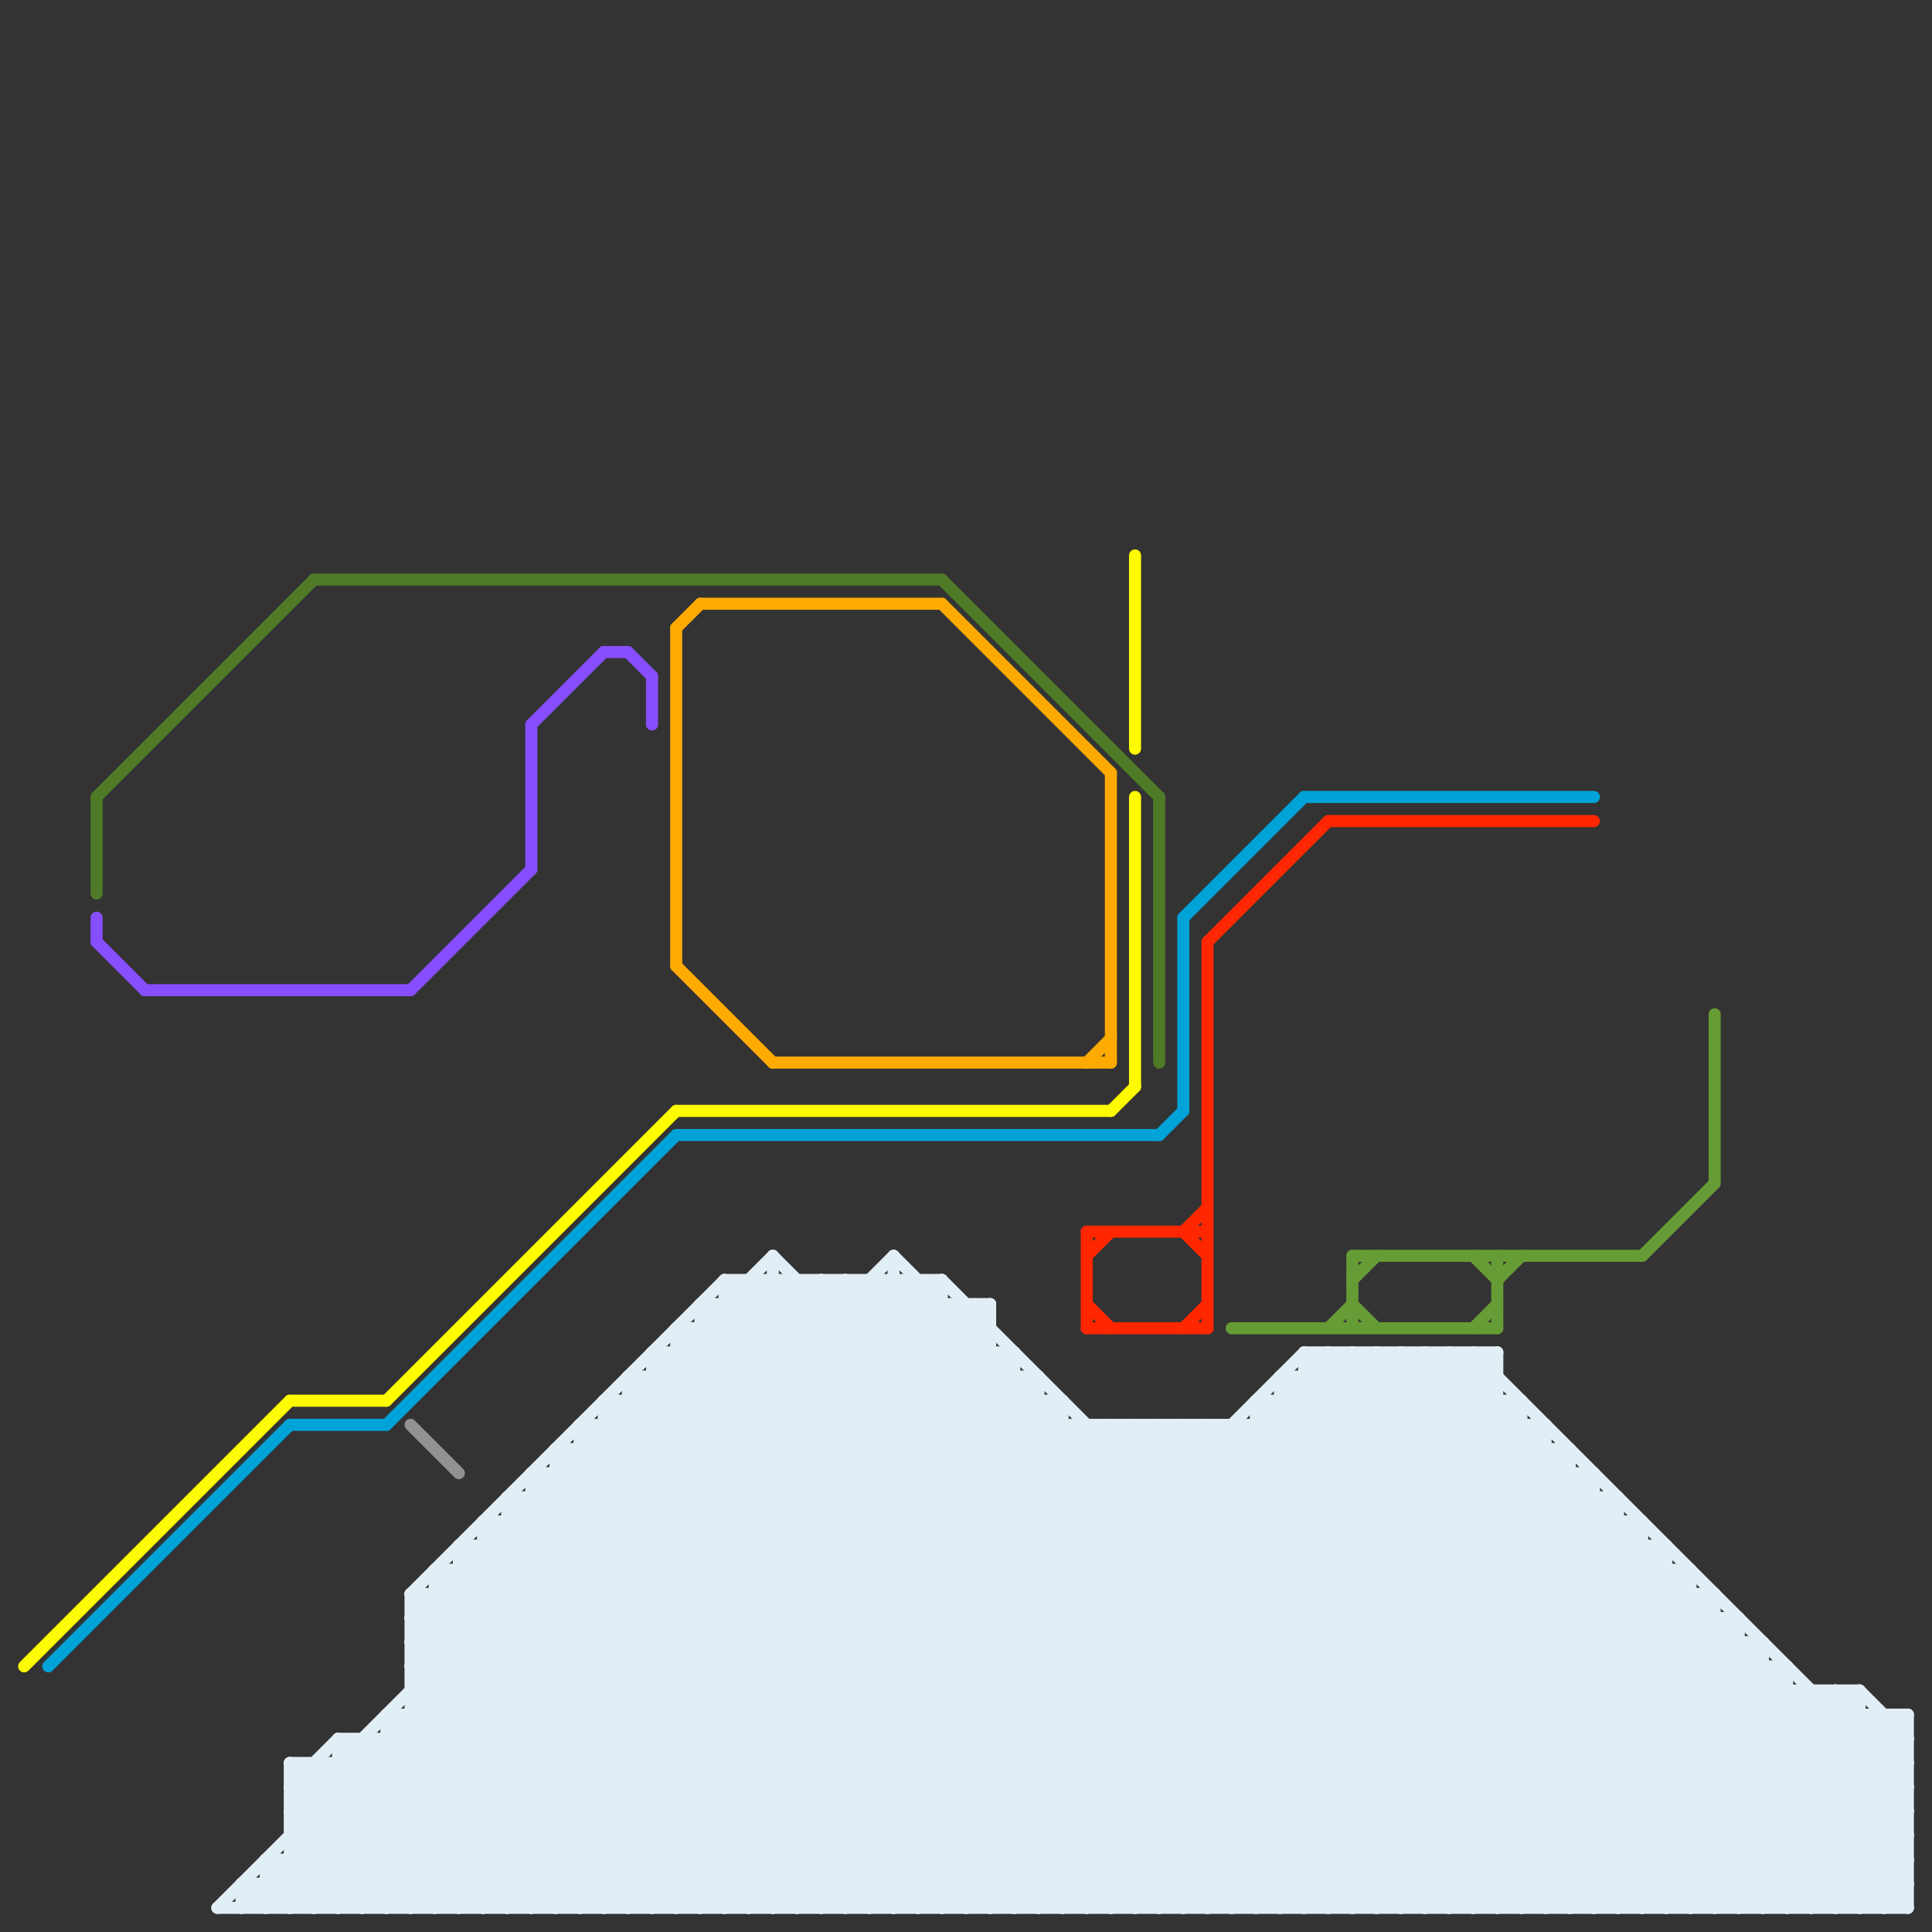 
<svg version="1.1" xmlns="http://www.w3.org/2000/svg" viewBox="0 0 80 80">
<rect x="0" y="0" width="80" height="80" fill="#333333" stroke="none"/>
<style>text { font: 1px Helvetica; font-weight: 600; white-space: pre; dominant-baseline: central; } line { stroke-width: 0.75; fill: none; stroke-linecap: round; stroke-linejoin: round; } .c0 { stroke: #919191 } .c1 { stroke: #e1eef5 } .c2 { stroke: #ff2600 } .c3 { stroke: #00a3d7 } .c4 { stroke: #669c35 } .c5 { stroke: #4f7a28 } .c6 { stroke: #fffb00 } .c7 { stroke: #ffaa00 } .c8 { stroke: #874efe } .w3 { stroke-width: .5; }</style><style>.lxco { stroke: #000; stroke-width: 0.525; fill: #fff; stroke-linecap: square; } .lxci { stroke: #fff; stroke-width: 0.25; fill: #fff; stroke-linecap: square; } </style><defs><g id="l"><circle r="0.45" fill="#fff" stroke="#000" stroke-width="0.2"/></g></defs><line class="c0 w3" x1="17" y1="59" x2="19" y2="61"/><line class="c1 w3" x1="62" y1="56" x2="62" y2="79"/><line class="c1 w3" x1="25" y1="79" x2="45" y2="59"/><line class="c1 w3" x1="71" y1="66" x2="71" y2="79"/><line class="c1 w3" x1="23" y1="60" x2="42" y2="79"/><line class="c1 w3" x1="16" y1="71" x2="24" y2="79"/><line class="c1 w3" x1="51" y1="59" x2="71" y2="79"/><line class="c1 w3" x1="14" y1="73" x2="20" y2="79"/><line class="c1 w3" x1="19" y1="79" x2="42" y2="56"/><line class="c1 w3" x1="63" y1="79" x2="73" y2="69"/><line class="c1 w3" x1="63" y1="58" x2="63" y2="79"/><line class="c1 w3" x1="17" y1="69" x2="33" y2="53"/><line class="c1 w3" x1="57" y1="79" x2="70" y2="66"/><line class="c1 w3" x1="16" y1="72" x2="23" y2="79"/><line class="c1 w3" x1="17" y1="66" x2="30" y2="79"/><line class="c1 w3" x1="50" y1="59" x2="70" y2="79"/><line class="c1 w3" x1="22" y1="61" x2="40" y2="79"/><line class="c1 w3" x1="14" y1="79" x2="39" y2="54"/><line class="c1 w3" x1="29" y1="54" x2="54" y2="79"/><line class="c1 w3" x1="27" y1="56" x2="50" y2="79"/><line class="c1 w3" x1="20" y1="63" x2="68" y2="63"/><line class="c1 w3" x1="46" y1="59" x2="46" y2="79"/><line class="c1 w3" x1="29" y1="54" x2="41" y2="54"/><line class="c1 w3" x1="24" y1="59" x2="64" y2="59"/><line class="c1 w3" x1="10" y1="78" x2="79" y2="78"/><line class="c1 w3" x1="72" y1="67" x2="72" y2="79"/><line class="c1 w3" x1="22" y1="61" x2="66" y2="61"/><line class="c1 w3" x1="57" y1="56" x2="57" y2="79"/><line class="c1 w3" x1="24" y1="60" x2="43" y2="79"/><line class="c1 w3" x1="54" y1="57" x2="76" y2="79"/><line class="c1 w3" x1="29" y1="55" x2="53" y2="79"/><line class="c1 w3" x1="50" y1="79" x2="67" y2="62"/><line class="c1 w3" x1="17" y1="69" x2="27" y2="79"/><line class="c1 w3" x1="28" y1="55" x2="28" y2="79"/><line class="c1 w3" x1="34" y1="53" x2="34" y2="79"/><line class="c1 w3" x1="17" y1="68" x2="73" y2="68"/><line class="c1 w3" x1="68" y1="79" x2="77" y2="70"/><line class="c1 w3" x1="12" y1="74" x2="79" y2="74"/><line class="c1 w3" x1="25" y1="58" x2="44" y2="58"/><line class="c1 w3" x1="45" y1="79" x2="64" y2="60"/><line class="c1 w3" x1="38" y1="79" x2="61" y2="56"/><line class="c1 w3" x1="61" y1="56" x2="79" y2="74"/><line class="c1 w3" x1="12" y1="73" x2="12" y2="79"/><line class="c1 w3" x1="28" y1="79" x2="48" y2="59"/><line class="c1 w3" x1="18" y1="66" x2="31" y2="79"/><line class="c1 w3" x1="28" y1="55" x2="52" y2="79"/><line class="c1 w3" x1="26" y1="57" x2="48" y2="79"/><line class="c1 w3" x1="27" y1="56" x2="27" y2="79"/><line class="c1 w3" x1="12" y1="74" x2="14" y2="72"/><line class="c1 w3" x1="23" y1="61" x2="41" y2="79"/><line class="c1 w3" x1="39" y1="53" x2="65" y2="79"/><line class="c1 w3" x1="31" y1="79" x2="54" y2="56"/><line class="c1 w3" x1="41" y1="54" x2="41" y2="79"/><line class="c1 w3" x1="37" y1="52" x2="37" y2="79"/><line class="c1 w3" x1="11" y1="78" x2="12" y2="79"/><line class="c1 w3" x1="30" y1="79" x2="50" y2="59"/><line class="c1 w3" x1="20" y1="63" x2="36" y2="79"/><line class="c1 w3" x1="66" y1="61" x2="66" y2="79"/><line class="c1 w3" x1="51" y1="79" x2="67" y2="63"/><line class="c1 w3" x1="35" y1="53" x2="35" y2="79"/><line class="c1 w3" x1="40" y1="79" x2="62" y2="57"/><line class="c1 w3" x1="16" y1="79" x2="41" y2="54"/><line class="c1 w3" x1="30" y1="53" x2="39" y2="53"/><line class="c1 w3" x1="77" y1="79" x2="79" y2="77"/><line class="c1 w3" x1="13" y1="73" x2="13" y2="79"/><line class="c1 w3" x1="12" y1="75" x2="16" y2="79"/><line class="c1 w3" x1="32" y1="52" x2="59" y2="79"/><line class="c1 w3" x1="32" y1="52" x2="32" y2="79"/><line class="c1 w3" x1="59" y1="56" x2="59" y2="79"/><line class="c1 w3" x1="43" y1="79" x2="63" y2="59"/><line class="c1 w3" x1="12" y1="76" x2="15" y2="79"/><line class="c1 w3" x1="48" y1="59" x2="68" y2="79"/><line class="c1 w3" x1="31" y1="53" x2="57" y2="79"/><line class="c1 w3" x1="12" y1="73" x2="79" y2="73"/><line class="c1 w3" x1="70" y1="65" x2="70" y2="79"/><line class="c1 w3" x1="72" y1="79" x2="79" y2="72"/><line class="c1 w3" x1="10" y1="79" x2="37" y2="52"/><line class="c1 w3" x1="20" y1="64" x2="35" y2="79"/><line class="c1 w3" x1="61" y1="56" x2="61" y2="79"/><line class="c1 w3" x1="52" y1="58" x2="73" y2="79"/><line class="c1 w3" x1="53" y1="57" x2="75" y2="79"/><line class="c1 w3" x1="44" y1="58" x2="44" y2="79"/><line class="c1 w3" x1="75" y1="70" x2="75" y2="79"/><line class="c1 w3" x1="12" y1="75" x2="34" y2="53"/><line class="c1 w3" x1="38" y1="53" x2="38" y2="79"/><line class="c1 w3" x1="30" y1="54" x2="55" y2="79"/><line class="c1 w3" x1="17" y1="69" x2="74" y2="69"/><line class="c1 w3" x1="36" y1="53" x2="62" y2="79"/><line class="c1 w3" x1="79" y1="71" x2="79" y2="79"/><line class="c1 w3" x1="17" y1="67" x2="29" y2="79"/><line class="c1 w3" x1="49" y1="59" x2="69" y2="79"/><line class="c1 w3" x1="17" y1="68" x2="28" y2="79"/><line class="c1 w3" x1="73" y1="68" x2="73" y2="79"/><line class="c1 w3" x1="27" y1="79" x2="47" y2="59"/><line class="c1 w3" x1="60" y1="79" x2="72" y2="67"/><line class="c1 w3" x1="10" y1="78" x2="10" y2="79"/><line class="c1 w3" x1="67" y1="62" x2="67" y2="79"/><line class="c1 w3" x1="11" y1="77" x2="79" y2="77"/><line class="c1 w3" x1="33" y1="53" x2="33" y2="79"/><line class="c1 w3" x1="20" y1="79" x2="42" y2="57"/><line class="c1 w3" x1="29" y1="54" x2="29" y2="79"/><line class="c1 w3" x1="53" y1="79" x2="68" y2="64"/><line class="c1 w3" x1="18" y1="65" x2="32" y2="79"/><line class="c1 w3" x1="54" y1="56" x2="62" y2="56"/><line class="c1 w3" x1="52" y1="58" x2="52" y2="79"/><line class="c1 w3" x1="16" y1="71" x2="16" y2="79"/><line class="c1 w3" x1="73" y1="79" x2="79" y2="73"/><line class="c1 w3" x1="25" y1="59" x2="45" y2="79"/><line class="c1 w3" x1="13" y1="79" x2="39" y2="53"/><line class="c1 w3" x1="16" y1="71" x2="79" y2="71"/><line class="c1 w3" x1="68" y1="63" x2="68" y2="79"/><line class="c1 w3" x1="23" y1="79" x2="44" y2="58"/><line class="c1 w3" x1="17" y1="66" x2="30" y2="53"/><line class="c1 w3" x1="14" y1="72" x2="14" y2="79"/><line class="c1 w3" x1="40" y1="54" x2="40" y2="79"/><line class="c1 w3" x1="12" y1="76" x2="79" y2="76"/><line class="c1 w3" x1="52" y1="79" x2="68" y2="63"/><line class="c1 w3" x1="66" y1="79" x2="75" y2="70"/><line class="c1 w3" x1="17" y1="68" x2="32" y2="53"/><line class="c1 w3" x1="12" y1="74" x2="17" y2="79"/><line class="c1 w3" x1="18" y1="65" x2="70" y2="65"/><line class="c1 w3" x1="26" y1="57" x2="43" y2="57"/><line class="c1 w3" x1="24" y1="59" x2="24" y2="79"/><line class="c1 w3" x1="29" y1="79" x2="49" y2="59"/><line class="c1 w3" x1="28" y1="56" x2="51" y2="79"/><line class="c1 w3" x1="51" y1="59" x2="51" y2="79"/><line class="c1 w3" x1="15" y1="72" x2="15" y2="79"/><line class="c1 w3" x1="26" y1="58" x2="47" y2="79"/><line class="c1 w3" x1="35" y1="53" x2="61" y2="79"/><line class="c1 w3" x1="48" y1="59" x2="48" y2="79"/><line class="c1 w3" x1="32" y1="79" x2="55" y2="56"/><line class="c1 w3" x1="12" y1="77" x2="14" y2="79"/><line class="c1 w3" x1="42" y1="56" x2="42" y2="79"/><line class="c1 w3" x1="60" y1="56" x2="79" y2="75"/><line class="c1 w3" x1="36" y1="53" x2="36" y2="79"/><line class="c1 w3" x1="17" y1="70" x2="77" y2="70"/><line class="c1 w3" x1="67" y1="79" x2="76" y2="70"/><line class="c1 w3" x1="58" y1="56" x2="79" y2="77"/><line class="c1 w3" x1="78" y1="71" x2="78" y2="79"/><line class="c1 w3" x1="18" y1="79" x2="41" y2="56"/><line class="c1 w3" x1="33" y1="79" x2="56" y2="56"/><line class="c1 w3" x1="64" y1="79" x2="74" y2="69"/><line class="c1 w3" x1="9" y1="79" x2="35" y2="53"/><line class="c1 w3" x1="46" y1="59" x2="66" y2="79"/><line class="c1 w3" x1="27" y1="56" x2="42" y2="56"/><line class="c1 w3" x1="30" y1="53" x2="30" y2="79"/><line class="c1 w3" x1="65" y1="60" x2="65" y2="79"/><line class="c1 w3" x1="28" y1="55" x2="41" y2="55"/><line class="c1 w3" x1="61" y1="79" x2="72" y2="68"/><line class="c1 w3" x1="75" y1="79" x2="79" y2="75"/><line class="c1 w3" x1="35" y1="79" x2="58" y2="56"/><line class="c1 w3" x1="17" y1="70" x2="26" y2="79"/><line class="c1 w3" x1="11" y1="79" x2="37" y2="53"/><line class="c1 w3" x1="14" y1="72" x2="21" y2="79"/><line class="c1 w3" x1="53" y1="58" x2="74" y2="79"/><line class="c1 w3" x1="76" y1="70" x2="76" y2="79"/><line class="c1 w3" x1="49" y1="79" x2="66" y2="62"/><line class="c1 w3" x1="37" y1="53" x2="63" y2="79"/><line class="c1 w3" x1="55" y1="56" x2="55" y2="79"/><line class="c1 w3" x1="25" y1="58" x2="46" y2="79"/><line class="c1 w3" x1="11" y1="77" x2="11" y2="79"/><line class="c1 w3" x1="45" y1="59" x2="45" y2="79"/><line class="c1 w3" x1="39" y1="79" x2="62" y2="56"/><line class="c1 w3" x1="12" y1="79" x2="38" y2="53"/><line class="c1 w3" x1="54" y1="56" x2="54" y2="79"/><line class="c1 w3" x1="42" y1="79" x2="63" y2="58"/><line class="c1 w3" x1="56" y1="79" x2="70" y2="65"/><line class="c1 w3" x1="10" y1="78" x2="11" y2="79"/><line class="c1 w3" x1="32" y1="53" x2="58" y2="79"/><line class="c1 w3" x1="77" y1="70" x2="77" y2="79"/><line class="c1 w3" x1="47" y1="59" x2="47" y2="79"/><line class="c1 w3" x1="9" y1="79" x2="79" y2="79"/><line class="c1 w3" x1="76" y1="79" x2="79" y2="76"/><line class="c1 w3" x1="11" y1="77" x2="13" y2="79"/><line class="c1 w3" x1="69" y1="79" x2="77" y2="71"/><line class="c1 w3" x1="19" y1="64" x2="34" y2="79"/><line class="c1 w3" x1="52" y1="59" x2="72" y2="79"/><line class="c1 w3" x1="17" y1="66" x2="71" y2="66"/><line class="c1 w3" x1="21" y1="62" x2="67" y2="62"/><line class="c1 w3" x1="74" y1="79" x2="79" y2="74"/><line class="c1 w3" x1="21" y1="79" x2="43" y2="57"/><line class="c1 w3" x1="56" y1="56" x2="56" y2="79"/><line class="c1 w3" x1="44" y1="79" x2="64" y2="59"/><line class="c1 w3" x1="21" y1="63" x2="37" y2="79"/><line class="c1 w3" x1="22" y1="79" x2="43" y2="58"/><line class="c1 w3" x1="19" y1="65" x2="33" y2="79"/><line class="c1 w3" x1="20" y1="63" x2="20" y2="79"/><line class="c1 w3" x1="78" y1="79" x2="79" y2="78"/><line class="c1 w3" x1="55" y1="79" x2="69" y2="65"/><line class="c1 w3" x1="48" y1="79" x2="66" y2="61"/><line class="c1 w3" x1="58" y1="56" x2="58" y2="79"/><line class="c1 w3" x1="64" y1="59" x2="64" y2="79"/><line class="c1 w3" x1="53" y1="57" x2="53" y2="79"/><line class="c1 w3" x1="37" y1="79" x2="60" y2="56"/><line class="c1 w3" x1="76" y1="70" x2="79" y2="73"/><line class="c1 w3" x1="53" y1="57" x2="62" y2="57"/><line class="c1 w3" x1="71" y1="79" x2="79" y2="71"/><line class="c1 w3" x1="17" y1="66" x2="17" y2="79"/><line class="c1 w3" x1="21" y1="62" x2="21" y2="79"/><line class="c1 w3" x1="25" y1="58" x2="25" y2="79"/><line class="c1 w3" x1="15" y1="79" x2="40" y2="54"/><line class="c1 w3" x1="59" y1="79" x2="71" y2="67"/><line class="c1 w3" x1="55" y1="56" x2="78" y2="79"/><line class="c1 w3" x1="50" y1="59" x2="50" y2="79"/><line class="c1 w3" x1="22" y1="62" x2="39" y2="79"/><line class="c1 w3" x1="77" y1="70" x2="79" y2="72"/><line class="c1 w3" x1="54" y1="56" x2="77" y2="79"/><line class="c1 w3" x1="74" y1="69" x2="74" y2="79"/><line class="c1 w3" x1="37" y1="52" x2="64" y2="79"/><line class="c1 w3" x1="39" y1="53" x2="39" y2="79"/><line class="c1 w3" x1="60" y1="56" x2="60" y2="79"/><line class="c1 w3" x1="21" y1="62" x2="38" y2="79"/><line class="c1 w3" x1="46" y1="79" x2="65" y2="60"/><line class="c1 w3" x1="34" y1="53" x2="60" y2="79"/><line class="c1 w3" x1="22" y1="61" x2="22" y2="79"/><line class="c1 w3" x1="26" y1="57" x2="26" y2="79"/><line class="c1 w3" x1="49" y1="59" x2="49" y2="79"/><line class="c1 w3" x1="56" y1="56" x2="79" y2="79"/><line class="c1 w3" x1="12" y1="75" x2="79" y2="75"/><line class="c1 w3" x1="14" y1="72" x2="79" y2="72"/><line class="c1 w3" x1="54" y1="79" x2="69" y2="64"/><line class="c1 w3" x1="47" y1="59" x2="67" y2="79"/><line class="c1 w3" x1="30" y1="53" x2="56" y2="79"/><line class="c1 w3" x1="19" y1="64" x2="19" y2="79"/><line class="c1 w3" x1="23" y1="60" x2="23" y2="79"/><line class="c1 w3" x1="57" y1="56" x2="79" y2="78"/><line class="c1 w3" x1="52" y1="58" x2="63" y2="58"/><line class="c1 w3" x1="17" y1="67" x2="72" y2="67"/><line class="c1 w3" x1="43" y1="57" x2="43" y2="79"/><line class="c1 w3" x1="34" y1="79" x2="57" y2="56"/><line class="c1 w3" x1="69" y1="64" x2="69" y2="79"/><line class="c1 w3" x1="24" y1="59" x2="44" y2="79"/><line class="c1 w3" x1="41" y1="79" x2="62" y2="58"/><line class="c1 w3" x1="24" y1="79" x2="44" y2="59"/><line class="c1 w3" x1="47" y1="79" x2="65" y2="61"/><line class="c1 w3" x1="17" y1="79" x2="41" y2="55"/><line class="c1 w3" x1="31" y1="53" x2="31" y2="79"/><line class="c1 w3" x1="19" y1="64" x2="69" y2="64"/><line class="c1 w3" x1="12" y1="73" x2="18" y2="79"/><line class="c1 w3" x1="27" y1="57" x2="49" y2="79"/><line class="c1 w3" x1="23" y1="60" x2="65" y2="60"/><line class="c1 w3" x1="59" y1="56" x2="79" y2="76"/><line class="c1 w3" x1="17" y1="67" x2="32" y2="52"/><line class="c1 w3" x1="62" y1="79" x2="73" y2="68"/><line class="c1 w3" x1="36" y1="79" x2="59" y2="56"/><line class="c1 w3" x1="65" y1="79" x2="74" y2="70"/><line class="c1 w3" x1="17" y1="71" x2="25" y2="79"/><line class="c1 w3" x1="58" y1="79" x2="71" y2="66"/><line class="c1 w3" x1="15" y1="72" x2="22" y2="79"/><line class="c1 w3" x1="26" y1="79" x2="46" y2="59"/><line class="c1 w3" x1="70" y1="79" x2="78" y2="71"/><line class="c1 w3" x1="18" y1="65" x2="18" y2="79"/><line class="c1 w3" x1="13" y1="73" x2="19" y2="79"/><line class="c2 w3" x1="45" y1="55" x2="50" y2="55"/><line class="c2 w3" x1="45" y1="51" x2="45" y2="55"/><line class="c2 w3" x1="50" y1="39" x2="55" y2="34"/><line class="c2 w3" x1="49" y1="51" x2="50" y2="50"/><line class="c2 w3" x1="45" y1="52" x2="46" y2="51"/><line class="c2 w3" x1="49" y1="51" x2="50" y2="52"/><line class="c2 w3" x1="45" y1="54" x2="46" y2="55"/><line class="c2 w3" x1="50" y1="39" x2="50" y2="55"/><line class="c2 w3" x1="55" y1="34" x2="66" y2="34"/><line class="c2 w3" x1="49" y1="55" x2="50" y2="54"/><line class="c2 w3" x1="45" y1="51" x2="50" y2="51"/><line class="c3 w3" x1="2" y1="69" x2="12" y2="59"/><line class="c3 w3" x1="12" y1="59" x2="16" y2="59"/><line class="c3 w3" x1="49" y1="38" x2="49" y2="46"/><line class="c3 w3" x1="48" y1="47" x2="49" y2="46"/><line class="c3 w3" x1="49" y1="38" x2="54" y2="33"/><line class="c3 w3" x1="16" y1="59" x2="28" y2="47"/><line class="c3 w3" x1="54" y1="33" x2="66" y2="33"/><line class="c3 w3" x1="28" y1="47" x2="48" y2="47"/><line class="c4 w3" x1="55" y1="55" x2="56" y2="54"/><line class="c4 w3" x1="61" y1="52" x2="62" y2="53"/><line class="c4 w3" x1="62" y1="52" x2="62" y2="55"/><line class="c4 w3" x1="56" y1="52" x2="68" y2="52"/><line class="c4 w3" x1="56" y1="52" x2="56" y2="55"/><line class="c4 w3" x1="62" y1="53" x2="63" y2="52"/><line class="c4 w3" x1="56" y1="54" x2="57" y2="55"/><line class="c4 w3" x1="61" y1="55" x2="62" y2="54"/><line class="c4 w3" x1="68" y1="52" x2="71" y2="49"/><line class="c4 w3" x1="56" y1="53" x2="57" y2="52"/><line class="c4 w3" x1="51" y1="55" x2="62" y2="55"/><line class="c4 w3" x1="71" y1="42" x2="71" y2="49"/><line class="c5 w3" x1="48" y1="33" x2="48" y2="44"/><line class="c5 w3" x1="4" y1="33" x2="4" y2="37"/><line class="c5 w3" x1="4" y1="33" x2="13" y2="24"/><line class="c5 w3" x1="13" y1="24" x2="39" y2="24"/><line class="c5 w3" x1="39" y1="24" x2="48" y2="33"/><line class="c6 w3" x1="1" y1="69" x2="12" y2="58"/><line class="c6 w3" x1="46" y1="46" x2="47" y2="45"/><line class="c6 w3" x1="12" y1="58" x2="16" y2="58"/><line class="c6 w3" x1="47" y1="33" x2="47" y2="45"/><line class="c6 w3" x1="47" y1="23" x2="47" y2="31"/><line class="c6 w3" x1="16" y1="58" x2="28" y2="46"/><line class="c6 w3" x1="28" y1="46" x2="46" y2="46"/><line class="c7 w3" x1="28" y1="26" x2="29" y2="25"/><line class="c7 w3" x1="39" y1="25" x2="46" y2="32"/><line class="c7 w3" x1="32" y1="44" x2="46" y2="44"/><line class="c7 w3" x1="46" y1="32" x2="46" y2="44"/><line class="c7 w3" x1="45" y1="44" x2="46" y2="43"/><line class="c7 w3" x1="28" y1="26" x2="28" y2="40"/><line class="c7 w3" x1="29" y1="25" x2="39" y2="25"/><line class="c7 w3" x1="28" y1="40" x2="32" y2="44"/><line class="c8 w3" x1="17" y1="41" x2="22" y2="36"/><line class="c8 w3" x1="22" y1="30" x2="25" y2="27"/><line class="c8 w3" x1="4" y1="38" x2="4" y2="39"/><line class="c8 w3" x1="25" y1="27" x2="26" y2="27"/><line class="c8 w3" x1="6" y1="41" x2="17" y2="41"/><line class="c8 w3" x1="22" y1="30" x2="22" y2="36"/><line class="c8 w3" x1="27" y1="28" x2="27" y2="30"/><line class="c8 w3" x1="26" y1="27" x2="27" y2="28"/><line class="c8 w3" x1="4" y1="39" x2="6" y2="41"/>
</svg>
